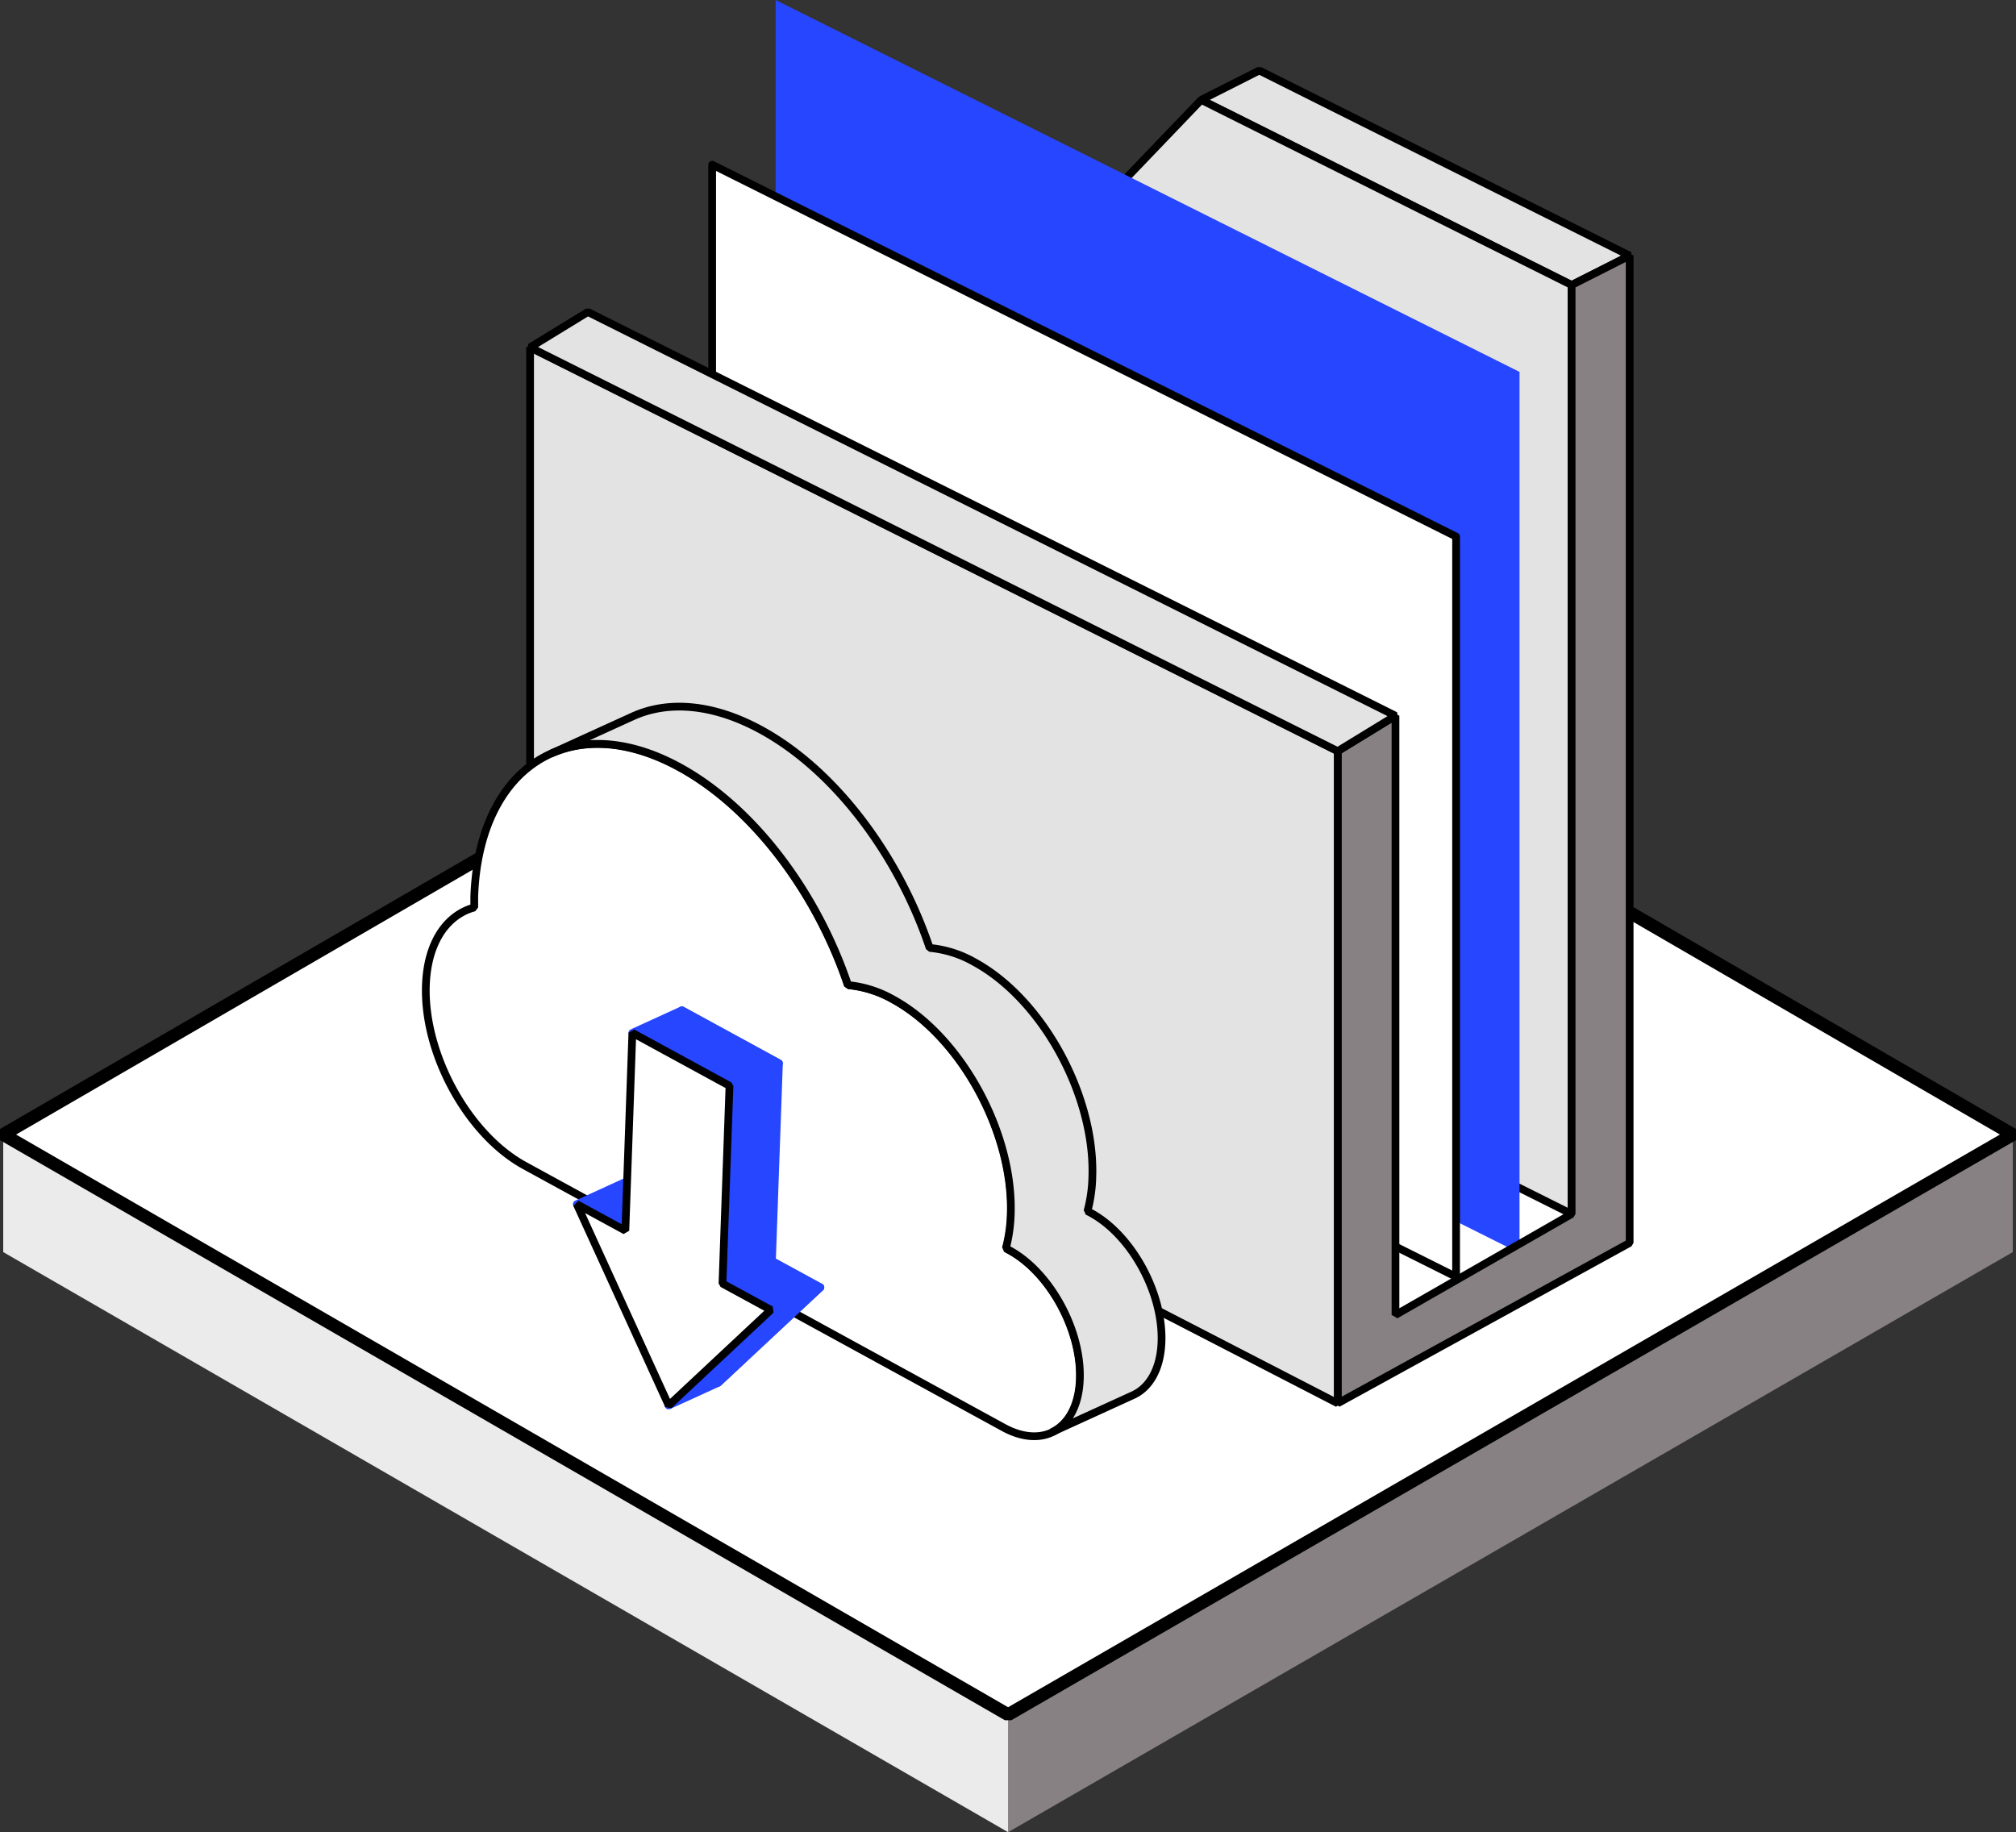 <svg xmlns="http://www.w3.org/2000/svg" viewBox="0 0 313.03 284.51"><rect x="0" y="0" width="313.03" height="284.51" fill="#333333" stroke="none"/><defs><style>.cls-1,.cls-7{fill:#878183;}.cls-2{fill:#ebebeb;}.cls-3,.cls-6,.cls-8{fill:#fff;}.cls-3,.cls-4,.cls-6,.cls-7,.cls-8{stroke:#000;}.cls-3,.cls-4,.cls-7,.cls-8{stroke-linejoin:bevel;}.cls-3{stroke-width:2px;}.cls-4{fill:#e3e3e3;}.cls-4,.cls-6,.cls-7,.cls-8,.cls-9{stroke-width:1.2px;}.cls-4,.cls-5,.cls-6,.cls-7,.cls-8,.cls-9{fill-rule:evenodd;}.cls-5,.cls-9{fill:#2646ff;}.cls-6,.cls-9{stroke-linejoin:round;}.cls-9{stroke:#2646ff;}</style></defs><title>bad-downloads</title><g id="Layer_2" data-name="Layer 2"><g id="Layer_2-2" data-name="Layer 2"><polygon class="cls-1" points="156.53 266.26 156.53 266.26 312.53 176.18 312.53 194.43 156.53 284.51 156.53 284.51 156.53 266.26"/><polygon class="cls-2" points="0.5 176.18 156.53 266.26 156.53 266.26 156.53 284.51 156.53 284.51 0.5 194.43 0.5 176.18"/><polygon class="cls-3" points="156.51 85.69 156.51 85.69 312.53 176.18 156.53 266.26 156.53 266.26 0.5 176.18 156.51 85.69"/><polygon class="cls-4" points="186.51 15.51 195.53 10.95 253.04 39.7 244.03 44.26 186.51 15.51 186.51 15.51"/><polygon class="cls-4" points="170.02 32.72 186.51 15.51 244.03 44.26 244.03 69.72 244.03 76.68 244.03 188.52 118.63 125.82 125.63 12.02 170.02 32.72"/><polygon class="cls-5" points="235.94 57.75 120.44 0 120.44 136.83 235.94 194.58 235.94 57.75"/><polygon class="cls-6" points="226.09 83.32 110.58 25.57 110.58 140.52 226.09 198.27 226.09 83.32 226.09 83.32"/><polygon class="cls-7" points="216.68 111.15 216.68 204.19 244.03 188.52 244.03 44.26 253.04 39.7 253.04 193 207.71 217.91 207.71 116.64 216.68 111.15"/><polygon class="cls-4" points="207.71 116.64 82.31 53.94 82.31 153.21 207.71 217.91 207.71 116.64 207.71 116.64"/><polygon class="cls-4" points="82.31 53.94 91.28 48.45 216.68 111.15 207.71 116.64 82.31 53.94"/><path class="cls-8" d="M131.65,153c-4.78-14.25-14.58-27.51-26.15-33.84-16.87-9.23-31.14-.23-31.86,20.07,0,.56,0,1.12,0,1.69-4.32,1.17-7.28,5.48-7.51,12.06-.38,10.62,6.48,23.16,15.3,28l21.5,11.76,52.89,28.93c6.3,3.45,11.64.09,11.9-7.5s-4.63-16.54-10.93-20c-.19-.11-.37-.21-.56-.3a23.2,23.2,0,0,0,.76-5.25c.45-12.67-7.73-27.64-18.26-33.4a17.44,17.44,0,0,0-7-2.23Z"/><path class="cls-4" d="M163.28,222.42h0l12.66-5.78h0c2.56-1.17,4.26-4.07,4.41-8.27.27-7.59-4.63-16.55-10.93-20-.19-.11-.38-.2-.57-.29a22.21,22.21,0,0,0,.76-5.26c.45-12.67-7.73-27.63-18.26-33.39a17.2,17.2,0,0,0-7-2.23c-4.79-14.26-14.59-27.52-26.16-33.85-7.52-4.11-14.52-4.6-20-2.08h0l-12.66,5.77h0c5.52-2.52,12.53-2,20,2.09,11.57,6.33,21.37,19.59,26.15,33.84a17.44,17.44,0,0,1,7,2.23c10.53,5.76,18.71,20.73,18.26,33.4a23.2,23.2,0,0,1-.76,5.25c.19.09.37.19.56.3,6.3,3.44,11.2,12.4,10.93,20-.14,4.2-1.85,7.11-4.41,8.28Z"/><polygon class="cls-9" points="104.78 187.59 97.24 183.48 111.51 214.73 127.38 199.91 119.86 195.81 120.95 165.11 105.87 156.88 104.78 187.59 104.78 187.59"/><polygon class="cls-9" points="113.27 168.61 120.95 165.11 105.87 156.88 98.19 160.39 113.27 168.61 113.27 168.61"/><polygon class="cls-9" points="119.69 203.41 127.38 199.91 119.86 195.81 112.18 199.32 119.69 203.41 119.69 203.41"/><polygon class="cls-9" points="97.07 191.08 104.75 187.58 97.24 183.48 89.56 186.99 97.07 191.08 97.07 191.08"/><polygon class="cls-9" points="103.81 218.25 111.51 214.73 127.38 199.91 119.69 203.41 103.81 218.25 103.81 218.25"/><polygon class="cls-8" points="97.1 191.1 89.56 186.99 103.83 218.24 119.69 203.41 112.18 199.32 113.27 168.61 98.19 160.39 97.1 191.1 97.1 191.1"/></g></g></svg>